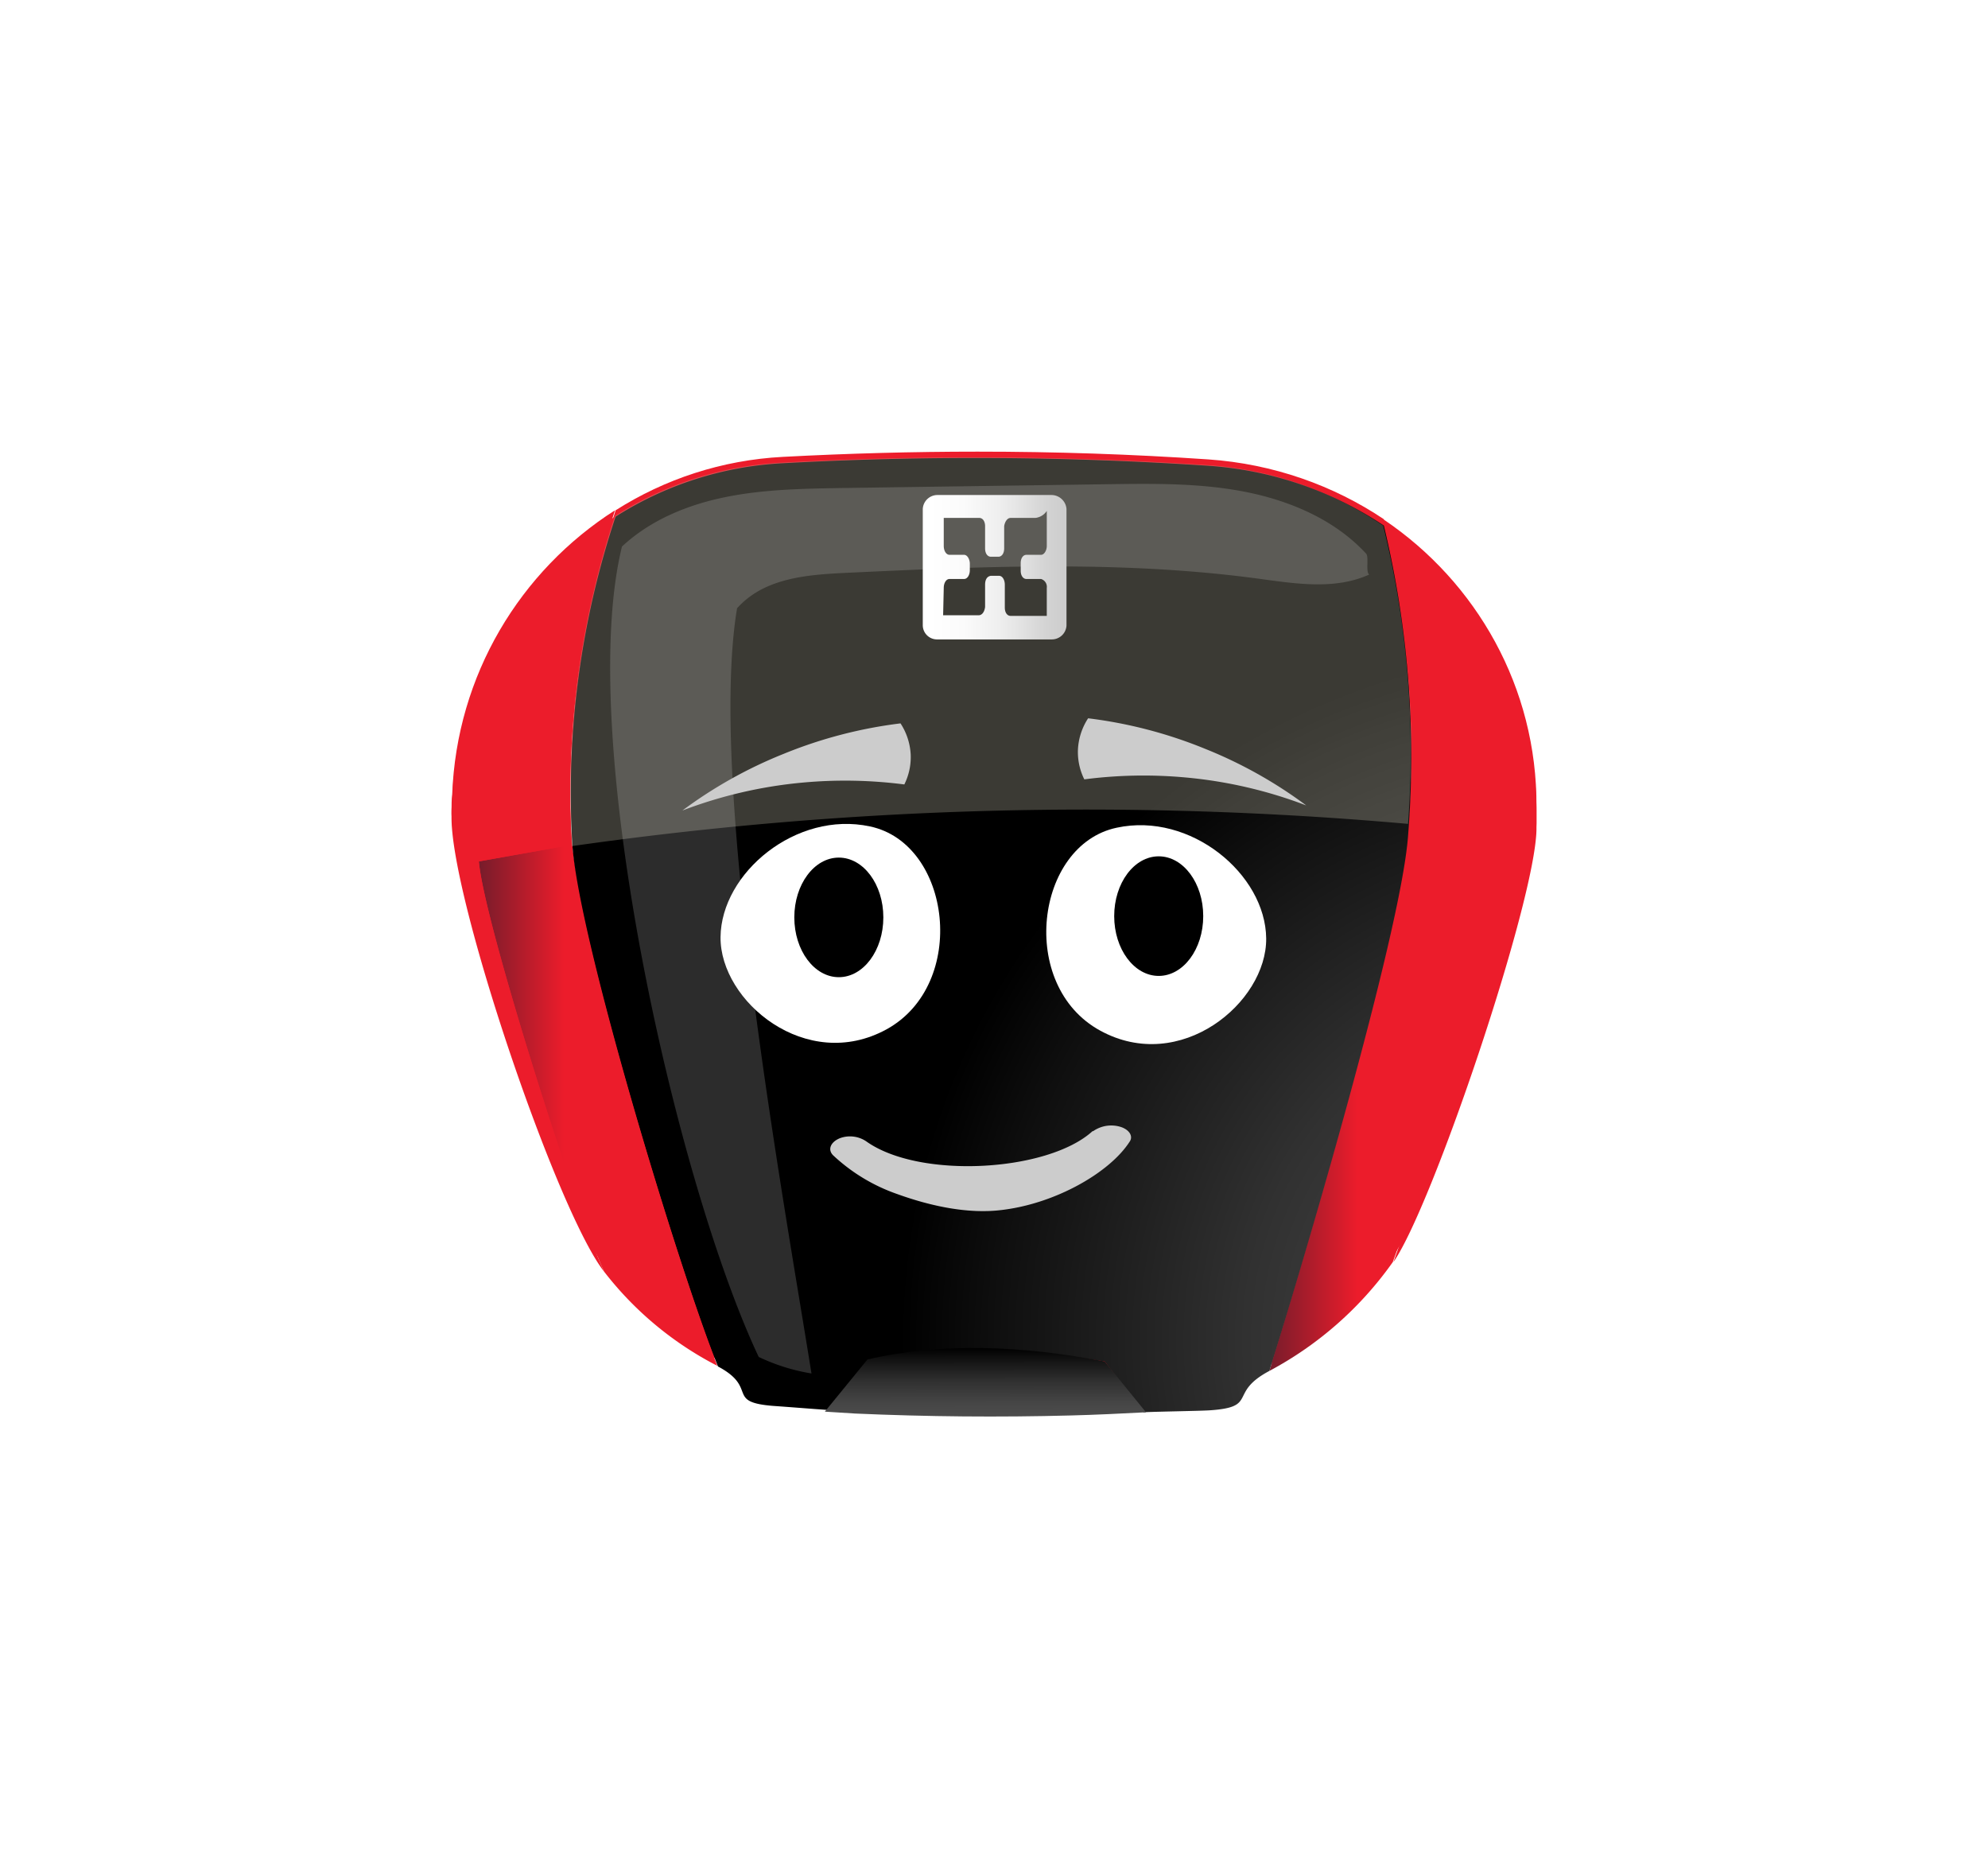 
<svg xmlns="http://www.w3.org/2000/svg" xmlns:xlink="http://www.w3.org/1999/xlink" width="312.602" height="292.689" viewBox="0 0 312.602 292.689">
  <defs>
    <radialGradient id="radial-gradient" cx="0.236" cy="0.508" r="0.361" gradientTransform="matrix(4.725, 0.181, -0.871, 0.983, -15.148, -0.89)" gradientUnits="objectBoundingBox">
      <stop offset="0" stop-color="#771c2b"/>
      <stop offset="1" stop-color="#ec1c2b"/>
    </radialGradient>
    <filter id="Union_9" x="0" y="0" width="312.602" height="292.689" filterUnits="userSpaceOnUse">
      <feOffset input="SourceAlpha"/>
      <feGaussianBlur stdDeviation="20" result="blur"/>
      <feFlood flood-color="#ff1212" flood-opacity="0.659"/>
      <feComposite operator="in" in2="blur"/>
      <feComposite in="SourceGraphic"/>
    </filter>
    <linearGradient id="linear-gradient" y1="0.5" x2="1.001" y2="0.5" gradientUnits="objectBoundingBox">
      <stop offset="0" stop-color="#771c2b"/>
      <stop offset="0.357" stop-color="#ec1c2b"/>
    </linearGradient>
    <radialGradient id="radial-gradient-3" cx="0.469" cy="1.051" r="0.73" gradientTransform="matrix(1.116, 0.181, -0.206, 0.983, 0.913, -0.193)" gradientUnits="objectBoundingBox">
      <stop offset="0.005" stop-color="#4d4d4d"/>
      <stop offset="0.203" stop-color="#454545"/>
      <stop offset="0.501" stop-color="#313131"/>
      <stop offset="0.86" stop-color="#0f0f0f"/>
      <stop offset="1"/>
    </radialGradient>
    <linearGradient id="linear-gradient-2" x1="0.499" y1="0.973" x2="0.495" y2="0.073" gradientTransform="matrix(1, 0, 0, 1, 0, 0)" xlink:href="#radial-gradient-3"/>
    <linearGradient id="linear-gradient-3" x1="0" y1="0.5" x2="1.001" y2="0.5" xlink:href="#linear-gradient"/>
    <radialGradient id="radial-gradient-4" cx="0.626" cy="0.486" r="0.366" gradientTransform="matrix(4.542, 0.181, -0.837, 0.983, -14.781, -0.914)" xlink:href="#radial-gradient"/>
    <linearGradient id="linear-gradient-4" x1="1.309" y1="10.197" x2="1.478" y2="11.694" gradientUnits="objectBoundingBox">
      <stop offset="0" stop-color="#c4bfaa"/>
      <stop offset="0.5" stop-color="#646157"/>
      <stop offset="1"/>
    </linearGradient>
    <linearGradient id="linear-gradient-5" x1="1.189" y1="4.288" x2="1.857" y2="5.425" gradientUnits="objectBoundingBox">
      <stop offset="0" stop-color="#e6e6e6"/>
      <stop offset="0.43" stop-color="#868686"/>
      <stop offset="1"/>
    </linearGradient>
    <linearGradient id="linear-gradient-6" x1="-0.006" y1="0.499" x2="0.998" y2="0.499" gradientUnits="objectBoundingBox">
      <stop offset="0.044" stop-color="#fff"/>
      <stop offset="0.283" stop-color="#fbfbfb"/>
      <stop offset="0.525" stop-color="#efefef"/>
      <stop offset="0.643" stop-color="#e6e6e6"/>
      <stop offset="0.846" stop-color="#d4d4d4"/>
      <stop offset="1" stop-color="#ccc"/>
    </linearGradient>
  </defs>
  <g id="Group_941" data-name="Group 941" transform="translate(1216.101 -15401.479)">
    <g transform="matrix(1, 0, 0, 1, -1216.1, 15401.48)" filter="url(#Union_9)">
      <g id="Union_9-2" data-name="Union 9" transform="translate(71 71)" stroke-linejoin="round" fill="url(#radial-gradient)">
        <path d="M 84.689 156.19 C 77.546 156.19 70.402 156.032 63.259 155.716 L 58.356 155.41 L 47.662 154.737 L 48.051 154.261 C 44.465 153.693 41.948 152.318 40.546 148.629 C 40.51 148.463 40.246 148.17 39.322 147.679 L 37.555 146.741 L 37.526 146.668 C 30.597 142.798 24.445 137.509 19.645 131.278 C 11.229 120.589 -5.713 70.062 -5.498 56.235 C -5.498 55.295 -5.484 54.268 -5.356 53.24 C -4.649 33.711 5.87 15.343 22.745 4.584 L 35.683 -3.665 L 34.913 -1.301 C 40.336 -3.226 46.034 -4.37 51.816 -4.671 C 62.213 -5.221 72.609 -5.5 82.711 -5.5 C 95.028 -5.5 107.364 -5.085 119.376 -4.266 C 130.241 -3.52 140.714 0.049 149.666 6.054 L 151.384 7.207 L 151.422 7.349 C 167.016 18.678 176.204 36.655 176.102 55.851 L 176.102 58.422 C 175.876 71.356 159.051 120.385 152.606 129.578 C 147.127 137.336 139.724 143.831 131.187 148.376 C 129.811 149.105 129.676 149.377 129.451 149.828 C 127.408 153.93 124.237 154.908 119.449 155.21 C 118.546 155.263 116.33 155.317 114.109 155.369 L 110.204 155.476 L 109.483 155.515 C 105.536 155.717 101.588 155.919 97.539 156.02 C 93.262 156.133 88.976 156.19 84.689 156.19 Z" stroke="none"/>
        <path d="M 84.689 150.69 C 88.927 150.69 93.164 150.634 97.402 150.521 C 101.402 150.422 105.302 150.222 109.201 150.022 L 109.186 150.003 C 111.357 149.909 117.509 149.815 119.102 149.721 C 127.002 149.222 122.001 147.021 128.602 143.521 C 136.289 139.429 143.11 133.49 148.108 126.406 C 148.106 126.41 148.104 126.416 148.102 126.421 C 154.202 117.721 170.402 69.821 170.602 58.422 C 170.602 57.522 170.602 56.622 170.602 55.822 C 170.702 37.073 161.154 20.512 146.622 10.701 C 146.615 10.675 146.609 10.649 146.602 10.622 C 138.702 5.322 129.201 1.921 119.002 1.221 C 106.98 0.402 94.901 0 82.711 0 C 72.593 0 62.397 0.277 52.102 0.822 C 42.502 1.321 33.502 4.322 25.802 9.221 C 20.201 26.521 17.902 43.721 19.002 60.821 C 20.002 75.721 35.902 128.021 41.901 142.822 C 48.302 146.221 43.002 148.422 50.602 149.021 C 53.347 149.213 56.131 149.445 58.931 149.64 L 58.702 149.921 C 60.302 150.022 61.902 150.122 63.502 150.222 C 70.564 150.534 77.627 150.69 84.689 150.69 M 149.739 27.739 C 151.079 38.291 151.245 48.885 150.402 59.521 C 151.18 48.942 151.033 38.32 149.739 27.739 M 41.801 142.721 C 35.902 127.921 19.902 75.622 18.902 60.821 L 4.302 63.421 L 18.902 60.821 C 17.902 43.621 20.102 26.421 25.702 9.221 C 10.802 18.722 0.802 35.122 0.102 53.922 C 0.002 54.722 0.002 55.522 0.002 56.321 C -0.198 69.122 16.601 118.522 24.002 127.921 C 28.702 134.022 34.802 139.121 41.801 142.721 M 84.689 161.69 C 77.465 161.69 70.241 161.53 63.016 161.211 L 58.01 160.899 C 57.102 160.842 56.219 160.674 55.375 160.406 L 53.872 160.295 L 49.835 159.994 C 44.959 159.61 39.195 158.347 36.089 152.148 C 28.006 147.865 20.826 141.823 15.288 134.635 C 6.26 123.169 -11.229 71.029 -10.997 56.149 C -10.998 55.068 -10.97 53.814 -10.814 52.559 C -10.078 31.701 1.391 11.677 19.788 -0.054 C 20.125 -0.269 20.471 -0.463 20.823 -0.638 C 30.077 -6.309 40.67 -9.598 51.53 -10.163 C 62.019 -10.718 72.512 -11 82.711 -11 C 95.152 -11 107.614 -10.58 119.75 -9.753 C 131.577 -8.941 142.979 -5.055 152.73 1.487 C 153.069 1.715 153.394 1.96 153.703 2.221 C 171.307 14.543 181.716 34.518 181.602 55.88 L 181.602 58.422 C 181.351 72.851 164.218 122.596 157.109 132.736 C 151.152 141.171 143.133 148.223 133.892 153.167 C 130.369 159.23 124.823 160.382 119.796 160.699 C 118.836 160.756 116.539 160.814 114.235 160.868 L 110.176 160.979 C 110.04 160.991 109.902 161 109.764 161.007 C 105.769 161.212 101.774 161.416 97.676 161.518 C 93.359 161.633 89.025 161.69 84.689 161.69 Z" stroke="none" fill="#fff"/>
      </g>
    </g>
    <g id="robot" transform="translate(-2019 15004)">
      <g id="Group_939" data-name="Group 939">
        <rect id="Rectangle_535" data-name="Rectangle 535" width="190" height="170" transform="translate(864 467)" fill="none" opacity="0.15"/>
        <g id="Group_938" data-name="Group 938">
          <g id="Group_937" data-name="Group 937">
            <path id="Path_1253" data-name="Path 1253" d="M1044.5,527.9c-.2,11.4-16.4,59.3-22.5,68,4.4-12.1,19.3-59.6,18.2-65.9l-15.9-1a149.587,149.587,0,0,0-3.9-48.9,54.049,54.049,0,0,1,24.1,45.2C1044.5,526.1,1044.5,527,1044.5,527.9Z" fill="url(#radial-gradient)"/>
            <path id="Path_1254" data-name="Path 1254" d="M1040.1,530c1.1,6.4-13.8,53.9-18.2,65.9a55.992,55.992,0,0,1-19.4,17.1c4.8-15.6,20.6-68.5,21.8-84Z" fill="url(#linear-gradient)"/>
            <path id="Path_1255" data-name="Path 1255" d="M1024.3,529c-1.2,15.5-16.9,68.4-21.8,84h0c-6.6,3.5-1.6,5.7-9.5,6.2-1.7.1-8.6.2-10.3.3l-6.1-8c-13.2-2-20.7-3-32.3-.3l-6.7,8.2c-4.4-.2-8.8-.6-13.1-.9-7.6-.6-2.3-2.8-8.7-6.2h0c-6-14.8-21.9-67.1-22.9-82a137.678,137.678,0,0,1,6.8-51.6h0a54.159,54.159,0,0,1,26.3-8.4,552.191,552.191,0,0,1,66.9.4,56.547,56.547,0,0,1,27.6,9.4h0A155.416,155.416,0,0,1,1024.3,529Z" fill="url(#radial-gradient-3)"/>
            <path id="Path_1256" data-name="Path 1256" d="M976.6,611.5l6.5,8c-3.9.2-7.8.4-11.8.5q-16.95.45-33.9-.3l-4.8-.3,6.7-8.2C950.9,608.5,963.5,609,976.6,611.5Z" fill="url(#linear-gradient-2)"/>
            <path id="Path_1257" data-name="Path 1257" d="M915.7,612.2h0a53.284,53.284,0,0,1-17.8-14.8h0c-4-8.4-18.9-54.8-19.7-64.5l14.6-2.6h0C893.8,545.1,909.8,597.4,915.7,612.2Z" fill="url(#linear-gradient-3)"/>
            <path id="Path_1258" data-name="Path 1258" d="M878.2,532.9c.8,9.7,15.7,56.1,19.7,64.5-7.4-9.4-24.2-58.8-24-71.6a19.274,19.274,0,0,1,.1-2.4,55.367,55.367,0,0,1,25.6-44.7h0a139.2,139.2,0,0,0-6.8,51.6h0Z" fill="url(#radial-gradient-4)"/>
            <path id="Path_1259" data-name="Path 1259" d="M1020.4,480.1h0a56,56,0,0,0-27.6-9.5,552.059,552.059,0,0,0-66.9-.4,53.823,53.823,0,0,0-26.3,8.4h0a139.2,139.2,0,0,0-6.8,51.6v.3a571.391,571.391,0,0,1,131.5-3.5A148.85,148.85,0,0,0,1020.4,480.1Z" opacity="0.303" fill="url(#linear-gradient-4)"/>
            <path id="Path_1260" data-name="Path 1260" d="M1017.7,484.5c-4.9-5.3-11.9-8.3-19-9.7s-14.4-1.3-21.6-1.2l-41.8.6c-6.1.1-12.2.2-18.2,1.4s-11.9,3.6-16.4,7.8c-7.3,29.8,8.4,99.6,21.5,127.4a30.786,30.786,0,0,0,8.3,2.6c-4.4-27.5-16.3-92.8-11.7-120.3,4.4-4.9,11.3-5.3,17.9-5.6,21.2-1,42.6-1.9,63.7.9,6,.8,12.3,1.9,17.8-.6C1017.6,487.4,1018.2,485,1017.7,484.5Z" opacity="0.19" fill="url(#linear-gradient-5)"/>
          </g>
        </g>
      </g>
      <path id="Path_1261" data-name="Path 1261" d="M951.2,494.2h5.6c.5,0,.9-.5,1-1.3v-3.5c0-.8.3-1.3.9-1.4H960c.5,0,.9.6.9,1.4V493c0,.8.4,1.3.9,1.3h5.7v-4.4a1.287,1.287,0,0,0-.9-1.4h-2.3c-.5,0-.9-.5-.9-1.3V486c0-.8.4-1.3.9-1.3h2.3c.5,0,.9-.7.9-1.4v-5.5a2.477,2.477,0,0,1-1.8,1.1h-3.9c-.5,0-.9.6-1,1.3v3.5c0,.8-.4,1.3-.9,1.3h-1.2c-.5,0-.9-.5-.9-1.3v-3.5c0-.8-.4-1.3-.9-1.3h-5.6v4.4c0,.8.4,1.4.9,1.4h2.3c.5,0,.9.7.9,1.4v1c0,.8-.4,1.4-.9,1.4h-2.3c-.5,0-.9.6-.9,1.4Zm19.4-16.7v18.3a2.308,2.308,0,0,1-2.3,2.2h-18a2.242,2.242,0,0,1-2.3-2.2V477.5a2.308,2.308,0,0,1,2.3-2.2h18A2.38,2.38,0,0,1,970.6,477.5Z" fill="url(#linear-gradient-6)"/>
      <g id="Group_940" data-name="Group 940">
        <path id="Path_1262" data-name="Path 1262" d="M939.1,576.9c8.4,6,28.6,4.8,35.6-1.6h.1a4.987,4.987,0,0,1,4.5-.6c1.3.5,1.8,1.5,1.2,2.3-3.1,4.8-11.6,9.7-20.1,10.7-5.6.7-11.7-.8-16.4-2.5a28.338,28.338,0,0,1-10.1-6.1c-.9-.9-.4-2.1,1.1-2.7A4.572,4.572,0,0,1,939.1,576.9Z" fill="#ccc"/>
        <path id="Path_1263" data-name="Path 1263" d="M942.3,559.3c-12.6,6.9-26.2-4.4-26.1-14.5s11.9-19.9,23.5-17.4C952.5,530.1,955.2,552.2,942.3,559.3Z" fill="#fff"/>
        <path id="Path_1264" data-name="Path 1264" d="M975.9,559.5c12.6,6.9,26.2-4.4,26.1-14.5s-11.9-19.9-23.5-17.4C965.7,530.3,962.9,552.4,975.9,559.5Z" fill="#fff"/>
        <ellipse id="Ellipse_329" data-name="Ellipse 329" cx="7" cy="9.4" rx="7" ry="9.4" transform="translate(978.1 532.1)"/>
        <ellipse id="Ellipse_330" data-name="Ellipse 330" cx="7" cy="9.4" rx="7" ry="9.4" transform="translate(927.8 532.3)"/>
        <path id="Path_1265" data-name="Path 1265" d="M973.4,520a9.636,9.636,0,0,1-1-4.7,9.861,9.861,0,0,1,1.6-4.9,71.576,71.576,0,0,1,18.4,4.8,70.532,70.532,0,0,1,15.9,8.9,71.137,71.137,0,0,0-19-4.4A72.512,72.512,0,0,0,973.4,520Z" fill="#ccc"/>
        <path id="Path_1266" data-name="Path 1266" d="M945.1,520.8a9.636,9.636,0,0,0,1-4.7,9.861,9.861,0,0,0-1.6-4.9,71.576,71.576,0,0,0-18.4,4.8,70.532,70.532,0,0,0-15.9,8.9,71.137,71.137,0,0,1,19-4.4A72.915,72.915,0,0,1,945.1,520.8Z" fill="#ccc"/>
      </g>
    </g>
  </g>
</svg>
